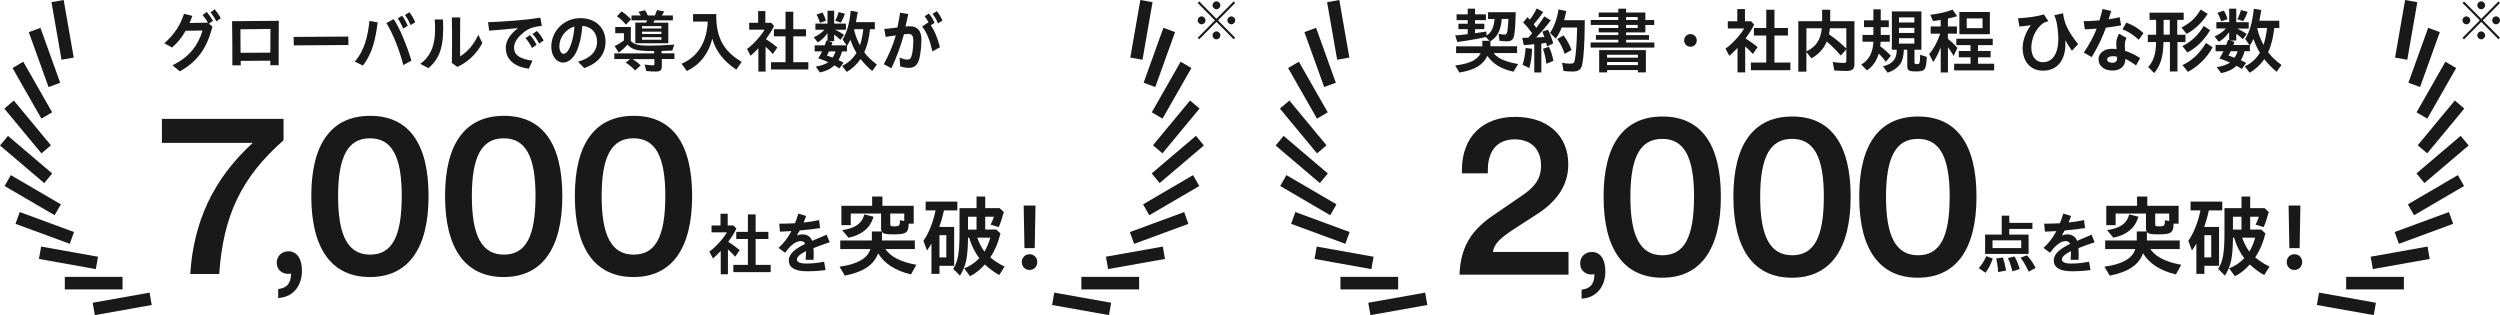 <svg width="476" height="60" viewBox="0 0 476 60" fill="none" xmlns="http://www.w3.org/2000/svg">
<g clip-path="url(#clip0_14029_1091)">
<path d="M277.042 12.471C279.829 12.12 281.287 11.417 281.921 10.114H277.239V8.82H282.23V7.766H283.602L282.907 7.054C281.458 7.388 279.246 7.766 277.471 7.997L277.068 6.746C277.617 6.703 278.466 6.626 279.452 6.506V5.546H277.685V4.517H279.452V3.831H277.334V2.726H279.452V1.646H280.849V2.726H282.916V3.831H280.849V4.517H282.616V5.546H280.849V6.326C281.561 6.231 282.496 6.086 283.002 6L283.045 6.754C283.945 6.24 284.451 5.203 284.562 3.617H283.328V2.323H288.593C288.541 4.586 288.43 6.206 288.267 6.848C288.104 7.577 287.718 7.868 286.921 7.868C286.595 7.868 285.952 7.826 285.506 7.774L285.334 6.428C285.694 6.523 286.132 6.591 286.415 6.591C286.766 6.591 286.912 6.428 286.998 5.983C287.092 5.46 287.144 4.706 287.204 3.608H285.926C285.806 5.657 285.077 7.088 283.782 7.843V8.811H288.85V10.105H284.391C285.188 11.134 286.612 11.76 289.056 12.197L288.155 13.654C285.78 13.105 284.262 12.171 283.19 10.637C282.402 12.351 280.798 13.32 277.891 13.817L277.068 12.471H277.042Z" fill="#191919"/>
<path d="M292.134 8.417C291.62 8.486 291.165 8.511 290.128 8.58L289.828 7.208C290.136 7.208 290.351 7.208 290.985 7.183C291.32 6.806 291.474 6.634 291.714 6.317C291.037 5.391 290.539 4.808 289.999 4.286L290.831 3.274C290.994 3.42 291.139 3.583 291.277 3.737C291.765 3.103 292.177 2.443 292.597 1.611L293.823 2.288C293.326 3.06 292.76 3.788 292.014 4.62C292.177 4.808 292.254 4.928 292.512 5.306C293.12 4.5 293.618 3.78 294.038 3.12L295.256 3.874C294.475 4.937 293.541 6.026 292.477 7.131C293.095 7.114 293.283 7.106 294.064 7.054C293.781 6.3 293.755 6.231 293.661 6.017L294.741 5.657C295.135 6.437 295.496 7.38 295.727 8.254L294.552 8.846C294.527 8.683 294.441 8.348 294.389 8.16C294.175 8.203 293.892 8.237 293.472 8.297V13.791H292.126V8.426L292.134 8.417ZM289.888 12.343C290.213 11.4 290.402 10.346 290.471 9.137L291.714 9.283C291.663 10.697 291.482 11.974 291.191 12.951L289.896 12.343H289.888ZM293.772 9.291L294.921 8.914C295.298 9.694 295.564 10.534 295.77 11.571L294.432 12.154C294.295 11.04 294.081 10.106 293.772 9.3V9.291ZM297.691 13.508L297.425 11.948C297.879 12.06 298.488 12.12 298.951 12.12C299.569 12.12 299.732 12 299.843 11.434C300.058 10.354 300.195 8.537 300.289 5.246H297.348C297.039 6.051 296.662 6.746 296.199 7.346L295.135 6.266C295.916 5.108 296.473 3.583 296.739 1.783L298.205 2.108C298.102 2.691 297.991 3.188 297.811 3.848H301.747C301.704 8.4 301.558 10.757 301.249 12.283C301.044 13.277 300.563 13.62 299.363 13.62C298.866 13.62 298.205 13.577 297.691 13.508ZM296.507 7.431L297.691 6.746C298.274 7.474 298.806 8.443 299.226 9.506L297.914 10.26C297.579 9.223 297.082 8.228 296.499 7.431H296.507Z" fill="#191919"/>
<path d="M302.853 8.083H308.127V7.569H303.865V6.677H308.127V6.163H304.397V5.331H308.127V4.749H302.879V3.806H308.127V3.24H304.397V2.383H308.127V1.654H309.61V2.383H313.28V3.814H314.961V4.757H313.28V6.171H309.61V6.686H313.975V7.577H309.61V8.091H314.987V9.06H302.853V8.091V8.083ZM304.474 9.54H313.375V13.783H311.865V13.337H305.991V13.783H304.482V9.54H304.474ZM311.857 10.98V10.423H305.983V10.98H311.857ZM311.857 12.394V11.811H305.983V12.394H311.857ZM311.823 3.806V3.24H309.61V3.806H311.823ZM311.823 5.331V4.749H309.61V5.331H311.823Z" fill="#191919"/>
<path d="M320.663 7.689C320.663 7.046 321.152 6.489 321.864 6.489C322.576 6.489 323.064 7.037 323.064 7.689C323.064 8.34 322.576 8.897 321.864 8.897C321.152 8.897 320.663 8.349 320.663 7.689Z" fill="#191919"/>
<path d="M330.816 9.128C330.345 9.651 329.796 10.183 329.256 10.628L328.544 9.266C329.796 8.374 331.348 6.694 332.077 5.426H328.973V4.054H330.782V1.723H332.24V4.054H333.397L333.989 4.671C333.629 5.468 333.071 6.343 332.343 7.311C333.269 7.903 334.023 8.443 334.649 8.966L333.749 10.277C333.234 9.728 332.831 9.317 332.283 8.837V13.783H330.825V9.137L330.816 9.128ZM333.372 11.905H336.296V6.763H333.946V5.331H336.296V1.851H337.856V5.331H340.429V6.763H337.856V11.905H340.892V13.363H333.372V11.905Z" fill="#191919"/>
<path d="M342.41 4.037H346.937V1.851H348.472V4.037H353.086V12.206C353.086 13.166 352.665 13.508 351.533 13.508C350.856 13.508 349.938 13.466 349.252 13.414L348.944 11.811C349.698 11.923 350.573 11.983 351.07 11.983C351.431 11.983 351.542 11.871 351.542 11.554V9.386L350.487 10.569C349.544 9.506 348.695 8.657 347.82 7.903C347.237 9.291 346.268 10.354 344.896 11.1L343.936 9.917V13.646H342.401V4.037H342.41ZM346.869 5.383H343.945V9.788C345.78 8.897 346.654 7.577 346.869 5.383ZM351.542 5.383H348.404C348.386 5.743 348.335 6.068 348.241 6.531C349.63 7.5 350.779 8.443 351.542 9.266V5.383Z" fill="#191919"/>
<path d="M354.389 12.283C355.821 11.477 356.61 9.994 356.696 7.946H354.62V6.651H356.696V5.168H354.903V3.874H356.696V1.783H358.093V3.874H359.628V5.168H358.093V6.651H359.817V7.946H358.076C358.059 8.254 358.033 8.486 357.999 8.82C358.796 9.411 359.44 9.977 360.023 10.611L359.062 11.768C358.711 11.254 358.256 10.731 357.716 10.191C357.322 11.597 356.498 12.754 355.452 13.397L354.389 12.283ZM358.514 12.626C360.357 12.18 361.112 11.28 361.155 9.471H360.211V2.168H365.837V9.471H364.516V11.854C364.516 12.137 364.593 12.206 364.962 12.206C365.528 12.206 365.545 12.163 365.596 10.414L366.866 10.843C366.728 13.346 366.54 13.603 364.773 13.603C363.478 13.603 363.144 13.397 363.144 12.608V9.471H362.501C362.432 10.748 362.218 11.588 361.823 12.163C361.335 12.874 360.383 13.534 359.397 13.834L358.522 12.617L358.514 12.626ZM364.49 4.277V3.317H361.566V4.277H364.49ZM364.49 6.266V5.306H361.566V6.266H364.49ZM364.49 8.306V7.277H361.566V8.306H364.49Z" fill="#191919"/>
<path d="M369.515 9.026C369.061 10.157 368.589 11.091 368.083 11.803L367.312 10.303C368.229 9.214 368.889 7.989 369.412 6.411H367.603V5.04H369.507V3.789C369.198 3.857 368.872 3.909 368.049 4.003L367.526 2.82C369.181 2.614 370.57 2.297 371.771 1.834L372.637 3.086C372.139 3.249 371.462 3.42 370.879 3.531V5.04H372.602V6.411H370.879V7.38C371.582 7.963 372.148 8.494 372.688 9.12L371.976 10.646C371.582 9.969 371.299 9.557 370.887 8.991V13.791H369.515V9.034V9.026ZM372.079 12.137H375.192V10.92H372.954V9.711H375.192V8.589H372.482V7.38H379.419V8.589H376.615V9.711H379.016V10.92H376.615V12.137H379.685V13.406H372.071V12.137H372.079ZM373.065 2.289H378.871V6.514H373.065V2.289ZM377.473 5.357V3.497H374.463V5.357H377.473Z" fill="#191919"/>
<path d="M385.113 9.129C385.113 7.886 385.602 6.231 386.665 4.791C385.928 4.911 385.113 5.006 384.496 5.057L384.23 3.48C386.022 3.386 387.814 3.146 389.152 2.751L390.018 4.046C389.401 4.191 388.989 4.354 388.603 4.749C387.077 6.18 386.768 8.074 386.768 9.086C386.768 10.809 387.643 11.846 388.989 11.846C390.833 11.846 392.076 10.106 391.888 6.711C391.836 5.863 391.742 5.04 391.562 4.217C391.484 3.814 391.373 3.446 391.141 2.897L392.796 2.52C392.917 3.343 393.037 3.866 393.251 4.457C393.791 5.923 394.803 7.303 395.678 8.417L394.494 9.66C394.074 9.069 393.628 8.366 393.225 7.654C393.242 7.723 393.242 7.774 393.242 7.834C393.422 11.511 391.665 13.457 388.972 13.457C386.622 13.457 385.113 11.734 385.113 9.129Z" fill="#191919"/>
<path d="M396.75 10.02C397.907 8.323 398.653 6.883 399.202 5.451C398.353 5.52 397.547 5.571 396.938 5.588L396.732 4.037C397.633 4.02 398.688 3.968 399.742 3.874C399.957 3.171 400.145 2.477 400.325 1.714L401.972 2.091C401.809 2.64 401.646 3.171 401.483 3.668C402.263 3.566 402.984 3.428 403.575 3.274L403.858 4.826C403.147 4.971 402.075 5.134 400.96 5.271C400.317 7.08 399.545 8.734 398.267 10.877L396.758 10.011L396.75 10.02ZM399.554 11.271C399.554 10.14 400.608 9.291 402.092 9.291C402.375 9.291 402.675 9.317 402.984 9.36C402.958 8.966 402.932 8.554 402.932 8.297C402.932 7.92 403.001 7.183 403.481 6.42L404.896 7.226C404.63 7.748 404.561 8.1 404.561 8.546C404.561 8.88 404.579 9.283 404.604 9.66C405.565 9.994 406.585 10.483 407.486 11.048L406.705 12.463C406.019 11.948 405.333 11.537 404.673 11.22V11.271C404.673 12.591 403.712 13.431 402.22 13.431C400.728 13.431 399.562 12.651 399.562 11.263L399.554 11.271ZM402.195 11.957C402.744 11.957 403.087 11.674 403.087 11.203V10.8C402.804 10.731 402.538 10.697 402.263 10.697C401.62 10.697 401.2 10.954 401.2 11.314C401.2 11.708 401.62 11.957 402.195 11.957ZM404.133 5.571L404.844 4.303C406.122 4.791 407.125 5.366 408.12 6.308L407.22 7.577C406.139 6.583 405.333 6.077 404.133 5.571Z" fill="#191919"/>
<path d="M409.029 12.746C410.041 11.623 410.487 10.243 410.521 8.006H408.943V6.609H410.521V3.789H409.269V2.417H415.778V3.789H414.551V6.609H416.112V8.006H414.586V13.611H413.154V8.006H411.936C411.867 10.826 411.37 12.454 410.152 13.911L409.003 12.754L409.029 12.746ZM413.128 6.6V3.78H411.953V6.6H413.128ZM415.366 5.237C416.969 4.431 418.187 3.3 419.002 1.817L420.348 2.64C419.19 4.389 417.827 5.683 416.318 6.454L415.357 5.237H415.366ZM415.529 8.769C417.21 7.946 418.539 6.703 419.585 4.946L420.811 5.751C419.662 7.663 418.196 9.111 416.472 9.994L415.529 8.769ZM415.555 12.394C417.39 11.529 418.856 10.131 420.014 8.177L421.291 9C420.211 10.98 418.539 12.643 416.584 13.689L415.546 12.394H415.555Z" fill="#191919"/>
<path d="M422.063 12.78C423.092 12.634 423.975 12.326 424.601 11.906C423.855 11.597 423.358 11.409 422.578 11.134C422.843 10.706 422.998 10.449 423.358 9.763H421.849V8.546H423.881C424.018 8.194 424.087 7.997 424.215 7.577L424.43 7.646V6.12C423.838 6.943 423.178 7.56 422.458 7.954L421.651 6.926C422.543 6.549 423.212 6.077 423.812 5.426H421.994V4.209H424.438V1.654H425.785V4.226H428.16V5.443H425.973C426.634 5.751 427.079 6.009 427.783 6.471L427.045 7.466C426.668 7.106 426.248 6.754 425.793 6.429V7.723H424.644L425.442 7.98L425.236 8.563H428.28L427.483 7.406C428.349 6.017 428.846 4.294 429.129 1.663L430.544 1.92C430.407 2.786 430.329 3.24 430.184 3.943H433.982V5.34H433.013C432.85 7.054 432.447 8.657 431.856 9.96C432.465 10.766 433.339 11.606 434.394 12.369L433.476 13.671C432.67 13.029 431.761 12.094 431.118 11.271C430.364 12.36 429.369 13.269 428.331 13.843L427.405 12.643C428.589 12.094 429.592 11.186 430.287 10.054C429.858 9.351 429.395 8.4 429.06 7.423C428.889 7.817 428.64 8.246 428.374 8.649V9.754H427.362C427.225 10.32 427.002 10.886 426.659 11.469C427.114 11.683 427.431 11.829 427.68 11.966L426.831 13.14C426.411 12.857 426.239 12.763 425.845 12.531C425.064 13.234 424.13 13.68 422.903 13.929L422.072 12.771L422.063 12.78ZM422.209 2.434L423.435 2.014C423.718 2.503 423.95 3.043 424.121 3.643L422.903 4.063C422.758 3.523 422.483 2.889 422.2 2.434H422.209ZM426.05 9.763H424.73C424.661 9.909 424.541 10.157 424.31 10.586C424.498 10.637 425.021 10.826 425.467 10.989C425.699 10.637 425.913 10.191 426.05 9.763ZM425.999 3.66C426.282 3.12 426.496 2.571 426.685 1.92L427.954 2.254C427.748 2.846 427.465 3.454 427.122 4.02L426.008 3.66H425.999ZM431.65 5.331H429.832L429.789 5.494C430.029 6.506 430.467 7.594 430.973 8.554C431.273 7.663 431.496 6.6 431.65 5.331Z" fill="#191919"/>
<path d="M137.218 47.777C136.772 48.283 136.249 48.78 135.743 49.209L135.065 47.906C136.249 47.057 137.715 45.446 138.401 44.237H135.477V42.926H137.183V40.697H138.555V42.926H139.653L140.21 43.517C139.867 44.28 139.344 45.112 138.658 46.037C139.533 46.603 140.253 47.117 140.836 47.623L139.987 48.874C139.507 48.343 139.121 47.957 138.598 47.494V52.217H137.226V47.777H137.218ZM139.636 50.426H142.397V45.506H140.185V44.143H142.397V40.817H143.872V44.143H146.299V45.506H143.872V50.426H146.736V51.814H139.636V50.426Z" fill="#191919"/>
<path d="M153.467 48.017V47.811C152.284 48.403 151.735 48.917 151.735 49.397C151.735 49.877 152.241 50.186 153.596 50.186C154.488 50.186 155.808 50.057 156.906 49.826L157.189 51.42C156.134 51.566 154.856 51.651 153.69 51.651C151.324 51.651 150.192 50.94 150.192 49.569C150.192 48.266 151.504 47.314 153.296 46.44C153.159 46.08 152.876 45.9 152.464 45.9C151.907 45.9 151.306 46.2 150.783 46.663C150.286 47.091 150.003 47.409 149.471 48.12L148.237 47.194C149.206 46.32 150.003 45.3 150.689 43.997C149.9 44.049 149.163 44.083 148.502 44.109L148.365 42.591C149.291 42.591 150.312 42.566 151.366 42.506C151.598 41.94 151.795 41.331 152.001 40.663L153.493 41.117C153.339 41.546 153.176 41.966 153.013 42.369C153.99 42.266 154.985 42.111 155.954 41.906L156.143 43.414C154.994 43.611 153.639 43.766 152.275 43.877C152.095 44.211 151.915 44.52 151.718 44.846C152.061 44.7 152.421 44.623 152.747 44.623C153.699 44.623 154.333 45.077 154.634 45.857C155.508 45.471 156.443 45.069 157.395 44.683L157.978 46.123C156.76 46.526 155.74 46.894 154.882 47.246C154.917 47.597 154.934 47.914 154.934 48.214C154.934 48.72 154.934 49.037 154.908 49.466H153.39C153.424 48.986 153.467 48.463 153.467 48.034V48.017Z" fill="#191919"/>
<path d="M159.83 50.777C163.191 50.34 165.189 49.2 165.721 47.426H159.984V45.789H166.004V44.066H167.873C167.788 43.929 167.753 43.68 167.753 43.449V40.654H161.982V42.866H160.199V39.18H166.055V37.423H168.011V39.18H173.97V42.583H173.01C172.993 44.306 172.547 44.623 170.214 44.623C168.645 44.623 168.216 44.537 167.933 44.151V45.789H174.185V47.426H168.576C169.666 48.951 171.552 49.886 174.468 50.409L173.456 52.251C170.497 51.549 168.379 50.194 167.204 48.231C166.364 50.46 164.409 51.763 160.868 52.483L159.839 50.777H159.83ZM160.344 43.817C162.84 43.449 164.135 42.549 164.563 40.817L166.33 41.271C165.687 43.414 164.1 44.734 161.554 45.257L160.344 43.817ZM171.355 41.923L172.169 42.077V40.654H169.503V42.643C169.503 43.063 169.571 43.097 170.343 43.097C171.218 43.097 171.355 42.943 171.355 41.923Z" fill="#191919"/>
<path d="M177.349 46.363C177.169 46.714 176.971 47.031 176.508 47.7L175.814 45.857C176.843 44.4 177.666 42.326 178.129 40.063H176.243V38.391H182.279V40.063H179.733C179.467 41.254 179.218 42.154 178.841 43.209H181.671V50.606H178.875V52.149H177.349V46.354V46.363ZM180.179 49.003V44.786H178.875V49.003H180.179ZM183.566 51.077C184.612 50.726 185.581 50.074 186.464 49.149C185.607 48.06 184.929 46.671 184.526 45.249H184.312C184.26 49.114 183.943 50.589 182.777 52.483L181.482 51.18C182.391 49.826 182.691 48.163 182.691 44.349V39.626H185.932V37.414H187.587V39.626H190.331L191.129 40.363C190.794 41.589 190.503 42.471 190.151 43.243L188.616 42.771C188.899 42.206 189.097 41.751 189.242 41.263H187.587V43.706H189.688L190.486 44.443C190.074 46.183 189.431 47.691 188.548 49.011C189.474 49.766 190.383 50.349 191.275 50.751L190.263 52.371C189.371 51.9 188.325 51.129 187.519 50.349C186.627 51.351 185.684 52.106 184.689 52.594L183.566 51.069V51.077ZM185.932 43.714V41.271H184.312V43.714H185.932ZM188.548 45.257H186.07C186.421 46.26 186.927 47.246 187.442 47.906C187.887 47.151 188.256 46.286 188.548 45.257Z" fill="#191919"/>
<path d="M194.55 49.894C194.55 49.089 195.142 48.403 196.025 48.403C196.908 48.403 197.5 49.089 197.5 49.894C197.5 50.7 196.908 51.403 196.025 51.403C195.142 51.403 194.55 50.717 194.55 49.894ZM194.91 39.129H197.157L197.011 47.246H195.056L194.91 39.129Z" fill="#191919"/>
<path d="M32.851 12.42C35.972 10.911 37.722 8.674 38.562 5.811C37.404 5.828 36.247 5.854 35.346 5.854C34.66 7.063 33.82 8.143 32.765 9.051L31.273 8.228C33.143 6.66 34.369 4.723 35.038 2.623L36.633 3.026C36.47 3.488 36.29 3.943 36.101 4.38C37.078 4.371 38.185 4.346 39.539 4.303L39.625 4.371C39.282 3.754 39.042 3.42 38.579 2.88L39.359 2.271C39.857 2.854 40.14 3.24 40.543 3.96L39.788 4.517L40.449 5.048C39.428 9.128 37.644 11.683 34.24 13.586L32.851 12.437V12.42ZM40.088 2.357L40.877 1.766C41.357 2.357 41.666 2.768 42.035 3.463L41.212 4.071C40.852 3.403 40.534 2.897 40.088 2.357Z" fill="#191919"/>
<path d="M44.179 4.037C47.163 4.011 50.121 3.994 53.088 3.96C53.054 6.831 53.054 9.771 53.062 12.42H51.459C51.459 12.137 51.476 11.854 51.476 11.554L45.825 11.597C45.842 11.871 45.842 12.154 45.842 12.437H44.239C44.247 9.84 44.239 6.9 44.187 4.037H44.179ZM45.808 10.054L51.476 10.02C51.493 8.391 51.502 6.849 51.493 5.511C49.589 5.537 47.677 5.554 45.773 5.58L45.808 10.063V10.054Z" fill="#191919"/>
<path d="M55.909 7.029L66.319 6.96L66.345 8.571L55.935 8.64L55.909 7.029Z" fill="#191919"/>
<path d="M67.554 11.726C69.492 9.463 70.049 6.746 70.341 3.986L71.91 4.26C71.524 7.2 70.984 10.08 69.098 12.48L67.554 11.734V11.726ZM73.574 4.397L74.963 3.634C76.224 5.588 77.51 8.803 78.333 11.546L76.79 12.386C76.061 9.591 74.869 6.471 73.574 4.397ZM75.726 3.523L76.549 2.983C77.004 3.591 77.287 4.106 77.647 4.886L76.772 5.451C76.438 4.654 76.189 4.191 75.726 3.523ZM77.107 2.863L77.947 2.331C78.427 2.948 78.728 3.463 79.07 4.234L78.179 4.774C77.87 4.08 77.553 3.446 77.107 2.854V2.863Z" fill="#191919"/>
<path d="M80.022 12.146C82.526 10.371 83.066 7.534 82.775 3.711H84.353C84.558 8.666 83.872 11.014 81.566 12.986L80.022 12.146ZM86.033 11.983C86.085 9.069 86.085 6.249 86.033 3.326H87.628C87.594 5.794 87.594 8.246 87.603 10.723C88.889 9.977 90.149 8.614 91.075 6.617L91.839 8.203C90.647 10.44 88.863 11.94 87.071 12.737L86.042 11.991L86.033 11.983Z" fill="#191919"/>
<path d="M96.289 9.12C96.289 7.808 97.138 6.48 98.63 5.348C96.418 5.58 94.849 5.708 93.133 5.837L92.928 4.226C95.586 4.123 99.839 3.874 102.883 3.36L103.166 4.928C101.331 5.134 100.542 5.468 99.616 6.24C98.536 7.131 97.876 8.066 97.876 9.103C97.876 10.534 99.093 11.254 101.391 11.554L100.68 13.088C97.97 12.711 96.306 11.374 96.306 9.12H96.289ZM100.054 7.251L100.894 6.686C101.443 7.243 101.769 7.783 102.163 8.528L101.297 9.137C100.903 8.34 100.542 7.808 100.054 7.26V7.251ZM101.374 6.471L102.223 5.906C102.746 6.42 103.123 6.986 103.509 7.706L102.643 8.297C102.24 7.508 101.906 6.994 101.374 6.471Z" fill="#191919"/>
<path d="M110.043 11.751C112.402 11.108 113.679 9.78 113.679 7.963C113.679 6.146 112.556 5.074 110.884 4.92C110.772 6.351 110.541 7.637 110.172 8.768C109.563 10.765 108.457 11.914 107.205 11.914C105.953 11.914 104.967 10.611 104.967 8.914C104.967 5.863 107.419 3.454 110.507 3.454C113.353 3.454 115.291 5.228 115.291 7.946C115.291 10.328 113.876 12.043 111.244 12.968L110.052 11.743L110.043 11.751ZM107.265 10.251C107.84 10.251 108.388 9.531 108.817 8.151C109.126 7.131 109.297 6.197 109.375 5.048C107.72 5.528 106.502 7.097 106.502 8.837C106.502 9.626 106.862 10.251 107.265 10.251Z" fill="#191919"/>
<path d="M123.06 13.543L122.743 12.283C123.266 12.386 123.815 12.437 124.355 12.437C124.544 12.437 124.595 12.386 124.595 12.154V11.254H120.445C120.942 11.554 121.517 11.991 121.997 12.437L120.925 13.414C120.376 12.823 119.733 12.283 119.116 11.906L119.982 11.246H116.964V10.166H124.544V9.729C121.234 9.703 120.471 9.523 119.476 8.503C118.97 9.069 118.404 9.583 117.812 10.02L117.024 8.76C117.572 8.529 118.155 8.177 118.79 7.714V6.326H117.144V5.143H120.111V7.791C120.788 8.503 121.551 8.691 123.695 8.691C124.878 8.691 126.122 8.64 128.42 8.494C128.214 8.931 128.102 9.214 128.017 9.626L125.967 9.703V10.157H128.411V11.237H126.01V12.6C126.01 13.389 125.744 13.62 124.835 13.62C124.329 13.62 123.566 13.577 123.043 13.526L123.06 13.543ZM117.461 3.111L118.361 2.169C119.013 2.606 119.605 3.111 120.145 3.686L119.176 4.689C118.593 4.003 118.044 3.489 117.461 3.103V3.111ZM120.951 4.303H123.026C123.086 4.157 123.155 3.994 123.189 3.866H120.239V2.94H121.997C121.86 2.691 121.706 2.46 121.568 2.246L122.803 1.946C123.06 2.297 123.189 2.537 123.335 2.94H124.698C124.827 2.614 124.964 2.28 125.093 1.911L126.456 2.186C126.319 2.46 126.173 2.7 126.01 2.949H128.111V3.874H124.638C124.535 4.08 124.501 4.149 124.398 4.311H127.245V8.237H120.959V4.311L120.951 4.303ZM125.933 5.417V4.98H122.246V5.417H125.933ZM125.933 6.471V6.034H122.246V6.471H125.933ZM125.933 7.569V7.089H122.246V7.569H125.933Z" fill="#191919"/>
<path d="M129.766 12.137C132.862 10.809 134.551 8.083 134.757 4.114H131.961V2.674H136.377V3.189C136.412 7.243 137.869 9.823 141.222 11.777L140.193 13.26C137.801 11.674 136.274 9.72 135.623 7.371C134.92 10.217 133.265 12.326 130.786 13.526L129.766 12.137Z" fill="#191919"/>
<path d="M144.386 9.188C143.941 9.694 143.417 10.191 142.912 10.62L142.234 9.317C143.417 8.468 144.884 6.857 145.57 5.648H142.646V4.337H144.352V2.108H145.724V4.337H146.822L147.379 4.928C147.036 5.691 146.513 6.523 145.827 7.448C146.702 8.014 147.422 8.528 148.005 9.034L147.156 10.286C146.676 9.754 146.29 9.368 145.767 8.906V13.628H144.395V9.188H144.386ZM146.805 11.837H149.566V6.917H147.353V5.554H149.566V2.228H151.041V5.554H153.467V6.917H151.041V11.837H153.905V13.226H146.805V11.837Z" fill="#191919"/>
<path d="M155.32 12.677C156.289 12.531 157.129 12.24 157.712 11.837C157.009 11.537 156.537 11.357 155.8 11.1C156.057 10.688 156.194 10.44 156.537 9.788H155.114V8.631H157.035C157.163 8.297 157.223 8.1 157.352 7.706L157.558 7.774V6.317C157 7.106 156.374 7.697 155.697 8.066L154.934 7.088C155.774 6.728 156.409 6.274 156.966 5.657H155.251V4.5H157.558V2.04H158.827V4.5H161.065V5.657H159.007C159.633 5.957 160.053 6.197 160.713 6.634L160.01 7.586C159.65 7.234 159.256 6.9 158.827 6.591V7.826H157.746L158.501 8.074L158.312 8.631H161.185L160.43 7.526C161.245 6.197 161.717 4.551 161.982 2.04L163.32 2.288C163.191 3.111 163.114 3.548 162.977 4.217H166.57V5.554H165.653C165.498 7.191 165.121 8.726 164.555 9.968C165.129 10.74 165.953 11.537 166.947 12.274L166.081 13.525C165.318 12.908 164.461 12.017 163.852 11.237C163.14 12.283 162.197 13.14 161.219 13.697L160.345 12.548C161.468 12.017 162.403 11.16 163.071 10.08C162.66 9.411 162.231 8.494 161.914 7.568C161.751 7.946 161.519 8.357 161.262 8.743V9.797H160.31C160.182 10.337 159.967 10.877 159.65 11.434C160.079 11.64 160.379 11.786 160.619 11.914L159.813 13.037C159.418 12.763 159.256 12.677 158.887 12.454C158.149 13.123 157.275 13.551 156.117 13.791L155.328 12.685L155.32 12.677ZM155.457 2.786L156.614 2.383C156.88 2.846 157.095 3.36 157.266 3.943L156.117 4.346C155.98 3.831 155.723 3.223 155.457 2.786ZM159.084 9.788H157.841C157.781 9.934 157.661 10.165 157.446 10.577C157.626 10.628 158.124 10.808 158.544 10.963C158.758 10.628 158.964 10.2 159.093 9.788H159.084ZM159.033 3.96C159.298 3.446 159.504 2.914 159.684 2.297L160.876 2.623C160.688 3.188 160.422 3.771 160.087 4.311L159.033 3.96ZM164.366 5.554H162.651L162.617 5.708C162.848 6.677 163.252 7.714 163.74 8.631C164.023 7.783 164.238 6.763 164.375 5.554H164.366Z" fill="#191919"/>
<path d="M168.276 12.223C169.297 10.328 170.043 8.58 170.566 6.737L168.628 7.02L168.362 5.511C168.962 5.477 169.957 5.357 170.858 5.237C171.063 4.337 171.226 3.411 171.381 2.417L172.933 2.674C172.778 3.437 172.598 4.217 172.41 5.048C172.744 5.006 173.036 4.997 173.276 4.997C174.613 4.997 175.437 5.846 175.437 7.431C175.437 8.537 175.334 9.943 175.051 11.126C174.742 12.411 174.082 12.917 173.096 12.917C172.564 12.917 171.947 12.831 171.389 12.634L171.278 10.945C171.861 11.228 172.435 11.348 172.778 11.348C173.233 11.348 173.49 11.117 173.653 10.294C173.807 9.557 173.893 8.623 173.893 7.688C173.893 6.823 173.584 6.454 173.018 6.454C172.813 6.454 172.538 6.48 172.118 6.523C171.484 8.786 170.755 10.834 169.726 12.986L168.276 12.223ZM175.574 5.04L176.791 4.243C176.577 3.814 176.363 3.497 176.054 3.111L176.843 2.571C177.349 3.163 177.606 3.617 177.949 4.346L177.237 4.808C177.992 5.966 178.498 7.191 178.97 8.991L177.529 9.788C177.049 7.68 176.483 6.206 175.574 5.04ZM177.563 2.657L178.352 2.117C178.858 2.726 179.132 3.223 179.45 3.917L178.584 4.457C178.292 3.72 178.009 3.231 177.563 2.657Z" fill="#191919"/>
<path d="M221.399 46.946L210.568 48.874L210.98 51.231L221.81 49.303L221.399 46.946Z" fill="#191919"/>
<path d="M216.888 52.714H205.895V55.106H216.888V52.714Z" fill="#191919"/>
<path d="M200.733 55.714L200.321 58.072L211.152 60L211.563 57.643L200.733 55.714Z" fill="#191919"/>
<path d="M225.463 40.38L215.13 44.186L215.936 46.431L226.269 42.626L225.463 40.38Z" fill="#191919"/>
<path d="M227.161 33.343L217.643 38.906L218.826 40.98L228.344 35.417L227.161 33.343Z" fill="#191919"/>
<path d="M227.701 25.86L219.281 33.017L220.798 34.852L229.219 27.694L227.701 25.86Z" fill="#191919"/>
<path d="M226.587 19.131L219.521 27.66L221.33 29.194L228.396 20.666L226.587 19.131Z" fill="#191919"/>
<path d="M224.794 11.752L219.298 21.386L221.347 22.586L226.844 12.951L224.794 11.752Z" fill="#191919"/>
<path d="M221.51 5.297L217.746 15.754L219.967 16.569L223.731 6.111L221.51 5.297Z" fill="#191919"/>
<path d="M217.12 0L215.208 10.963L217.531 11.383L219.444 0.42L217.12 0Z" fill="#191919"/>
<path d="M7.829 46.946L7.417 49.303L18.248 51.24L18.659 48.883L7.829 46.946Z" fill="#191919"/>
<path d="M23.333 52.714H12.339V55.106H23.333V52.714Z" fill="#191919"/>
<path d="M28.478 55.714L17.648 57.643L18.059 60L28.889 58.072L28.478 55.714Z" fill="#191919"/>
<path d="M3.756 40.371L2.95 42.617L13.283 46.423L14.089 44.177L3.756 40.371Z" fill="#191919"/>
<path d="M2.058 33.343L0.875 35.417L10.402 40.98L11.585 38.906L2.058 33.343Z" fill="#191919"/>
<path d="M1.518 25.869L0 27.703L8.421 34.86L9.938 33.026L1.518 25.869Z" fill="#191919"/>
<path d="M2.633 19.14L0.823 20.674L7.889 29.203L9.698 27.669L2.633 19.14Z" fill="#191919"/>
<path d="M4.433 11.752L2.384 12.951L7.881 22.586L9.93 21.386L4.433 11.752Z" fill="#191919"/>
<path d="M7.7 5.306L5.479 6.12L9.244 16.577L11.465 15.763L7.7 5.306Z" fill="#191919"/>
<path d="M12.125 0L9.801 0.411L11.713 11.374L14.037 10.963L12.125 0Z" fill="#191919"/>
<path d="M228.336 0.274L231.612 3.583L234.887 0.274L235.179 0.566L231.903 3.874L235.179 7.183L234.887 7.474L231.612 4.166L228.327 7.491L228.036 7.2L231.32 3.874L228.044 0.566L228.336 0.274ZM228.782 4.629C228.379 4.629 228.036 4.286 228.036 3.874C228.036 3.463 228.37 3.12 228.782 3.12C229.193 3.12 229.528 3.463 229.528 3.874C229.528 4.303 229.168 4.629 228.782 4.629ZM230.866 1.011C230.866 0.6 231.2 0.257 231.612 0.257C232.023 0.257 232.358 0.6 232.358 1.011C232.358 1.423 232.023 1.766 231.612 1.766C231.2 1.766 230.866 1.406 230.866 1.011ZM232.358 6.737C232.358 7.149 232.023 7.491 231.612 7.491C231.2 7.491 230.866 7.149 230.866 6.737C230.866 6.326 231.2 5.983 231.612 5.983C232.023 5.983 232.358 6.343 232.358 6.737ZM234.441 3.12C234.844 3.12 235.187 3.463 235.187 3.874C235.187 4.286 234.853 4.629 234.441 4.629C234.03 4.629 233.695 4.286 233.695 3.874C233.695 3.463 234.055 3.12 234.441 3.12Z" fill="#191919"/>
<path d="M469.157 0.274L472.433 3.583L475.708 0.274L476 0.566L472.724 3.874L476 7.183L475.708 7.474L472.433 4.166L469.149 7.491L468.857 7.2L472.141 3.874L468.866 0.566L469.157 0.274ZM469.603 4.629C469.2 4.629 468.857 4.286 468.857 3.874C468.857 3.463 469.191 3.12 469.603 3.12C470.015 3.12 470.349 3.463 470.349 3.874C470.349 4.303 469.989 4.629 469.603 4.629ZM471.678 1.011C471.678 0.6 472.013 0.257 472.424 0.257C472.836 0.257 473.17 0.6 473.17 1.011C473.17 1.423 472.836 1.766 472.424 1.766C472.013 1.766 471.678 1.406 471.678 1.011ZM473.17 6.737C473.17 7.149 472.836 7.491 472.424 7.491C472.013 7.491 471.678 7.149 471.678 6.737C471.678 6.326 472.013 5.983 472.424 5.983C472.836 5.983 473.17 6.343 473.17 6.737ZM475.254 3.12C475.657 3.12 476 3.463 476 3.874C476 4.286 475.666 4.629 475.254 4.629C474.842 4.629 474.508 4.286 474.508 3.874C474.508 3.463 474.868 3.12 475.254 3.12Z" fill="#191919"/>
<path d="M36.221 52.174C36.847 42.343 40.534 34.131 48.132 27.197H30.827V22.637H53.988V26.7C45.851 33.874 42.489 41.177 41.743 52.174H36.221Z" fill="#191919"/>
<path d="M57.496 51.506C57.496 54.437 55.815 56.443 53.345 56.7L52.968 56.76V55.02L53.2 54.994C54.734 54.788 55.403 53.743 55.403 52.174V52.089C55.232 52.114 55.052 52.148 54.906 52.148C53.628 52.148 52.694 51.309 52.694 50.031C52.694 48.754 53.62 47.854 54.932 47.854C56.561 47.854 57.487 49.303 57.487 51.514L57.496 51.506Z" fill="#191919"/>
<path d="M59.271 37.32C59.271 27.283 63.172 22.054 70.478 22.054C77.784 22.054 81.6 27.283 81.6 37.32C81.6 47.357 77.698 52.748 70.435 52.748C63.172 52.748 59.271 47.4 59.271 37.32ZM76.498 37.363C76.498 29.726 74.586 26.331 70.435 26.331C66.285 26.331 64.373 29.734 64.373 37.363C64.373 44.991 66.319 48.48 70.47 48.48C74.62 48.48 76.489 45.077 76.489 37.363H76.498Z" fill="#191919"/>
<path d="M84.739 37.32C84.739 27.283 88.64 22.054 95.946 22.054C103.252 22.054 107.068 27.283 107.068 37.32C107.068 47.357 103.166 52.748 95.903 52.748C88.64 52.748 84.739 47.4 84.739 37.32ZM101.966 37.363C101.966 29.726 100.054 26.331 95.903 26.331C91.753 26.331 89.841 29.734 89.841 37.363C89.841 44.991 91.787 48.48 95.938 48.48C100.088 48.48 101.957 45.077 101.957 37.363H101.966Z" fill="#191919"/>
<path d="M109.452 37.32C109.452 27.283 113.353 22.054 120.659 22.054C127.965 22.054 131.781 27.283 131.781 37.32C131.781 47.357 127.88 52.748 120.616 52.748C113.353 52.748 109.452 47.4 109.452 37.32ZM126.679 37.363C126.679 29.726 124.767 26.331 120.616 26.331C116.466 26.331 114.554 29.734 114.554 37.363C114.554 44.991 116.5 48.48 120.651 48.48C124.801 48.48 126.67 45.077 126.67 37.363H126.679Z" fill="#191919"/>
<path d="M462.203 46.946L451.373 48.874L451.784 51.231L462.614 49.303L462.203 46.946Z" fill="#191919"/>
<path d="M457.701 52.714H446.708V55.106H457.701V52.714Z" fill="#191919"/>
<path d="M441.545 55.714L441.134 58.072L451.964 60L452.376 57.643L441.545 55.714Z" fill="#191919"/>
<path d="M466.276 40.371L455.943 44.177L456.749 46.423L467.082 42.617L466.276 40.371Z" fill="#191919"/>
<path d="M467.974 33.343L458.455 38.906L459.639 40.98L469.157 35.417L467.974 33.343Z" fill="#191919"/>
<path d="M468.514 25.86L460.093 33.017L461.611 34.852L470.032 27.694L468.514 25.86Z" fill="#191919"/>
<path d="M467.399 19.131L460.333 27.66L462.143 29.194L469.209 20.666L467.399 19.131Z" fill="#191919"/>
<path d="M465.607 11.752L460.11 21.386L462.16 22.586L467.656 12.951L465.607 11.752Z" fill="#191919"/>
<path d="M462.323 5.297L458.558 15.754L460.779 16.569L464.544 6.111L462.323 5.297Z" fill="#191919"/>
<path d="M457.932 0L456.02 10.963L458.344 11.383L460.256 0.42L457.932 0Z" fill="#191919"/>
<path d="M250.7 46.946L250.288 49.303L261.118 51.24L261.53 48.883L250.7 46.946Z" fill="#191919"/>
<path d="M266.212 52.714H255.219V55.106H266.212V52.714Z" fill="#191919"/>
<path d="M271.348 55.714L260.518 57.643L260.93 60L271.76 58.072L271.348 55.714Z" fill="#191919"/>
<path d="M246.635 40.371L245.829 42.617L256.162 46.423L256.968 44.177L246.635 40.371Z" fill="#191919"/>
<path d="M244.937 33.343L243.754 35.417L253.281 40.98L254.464 38.906L244.937 33.343Z" fill="#191919"/>
<path d="M244.397 25.869L242.879 27.703L251.3 34.86L252.818 33.026L244.397 25.869Z" fill="#191919"/>
<path d="M245.503 19.14L243.694 20.674L250.76 29.203L252.569 27.669L245.503 19.148V19.14Z" fill="#191919"/>
<path d="M247.304 11.752L245.254 12.951L250.751 22.586L252.8 21.386L247.304 11.752Z" fill="#191919"/>
<path d="M250.58 5.297L248.359 6.111L252.123 16.569L254.344 15.754L250.58 5.297Z" fill="#191919"/>
<path d="M255.004 0L252.68 0.411L254.593 11.374L256.916 10.963L255.004 0Z" fill="#191919"/>
<path d="M376.744 51.051C377.344 50.408 377.842 49.603 378.185 48.763L379.428 49.234C379.051 50.306 378.579 51.24 378.039 51.934L376.744 51.043V51.051ZM377.962 44.674H381.126V41.066H382.567V42.428H386.974V43.594H382.567V44.666H386.245V48.343H377.962V44.666V44.674ZM384.839 47.228V45.763H379.377V47.228H384.839ZM380.063 49.226L381.358 49.02C381.589 49.706 381.752 50.349 381.958 51.514L380.449 51.806C380.389 50.803 380.251 49.946 380.071 49.226H380.063ZM382.301 49.131L383.57 48.831C383.947 49.466 384.316 50.366 384.547 51.231L383.158 51.66C382.91 50.64 382.635 49.817 382.309 49.14L382.301 49.131ZM384.71 49.054L385.945 48.617C386.588 49.337 387.189 50.211 387.592 51.017L386.262 51.72C385.799 50.717 385.251 49.774 384.719 49.054H384.71Z" fill="#191919"/>
<path d="M394.314 48.017V47.811C393.131 48.403 392.582 48.917 392.582 49.397C392.582 49.877 393.088 50.186 394.443 50.186C395.335 50.186 396.655 50.057 397.753 49.826L398.036 51.42C396.981 51.566 395.703 51.651 394.537 51.651C392.171 51.651 391.039 50.94 391.039 49.569C391.039 48.266 392.351 47.314 394.143 46.44C394.006 46.08 393.723 45.9 393.311 45.9C392.754 45.9 392.153 46.2 391.63 46.663C391.133 47.091 390.85 47.409 390.318 48.12L389.083 47.194C390.052 46.32 390.85 45.3 391.536 43.997C390.747 44.049 390.01 44.083 389.349 44.109L389.212 42.591C390.138 42.591 391.159 42.566 392.213 42.506C392.445 41.94 392.642 41.331 392.848 40.663L394.34 41.117C394.186 41.546 394.023 41.966 393.86 42.369C394.837 42.266 395.832 42.111 396.801 41.906L396.99 43.414C395.841 43.611 394.486 43.766 393.122 43.877C392.942 44.211 392.762 44.52 392.565 44.846C392.908 44.7 393.268 44.623 393.594 44.623C394.546 44.623 395.18 45.077 395.48 45.857C396.355 45.471 397.29 45.069 398.242 44.683L398.825 46.123C397.607 46.526 396.587 46.894 395.729 47.246C395.763 47.597 395.781 47.914 395.781 48.214C395.781 48.72 395.781 49.037 395.755 49.466H394.237C394.271 48.986 394.314 48.463 394.314 48.034V48.017Z" fill="#191919"/>
<path d="M400.668 50.777C404.03 50.34 406.028 49.2 406.559 47.426H400.823V45.789H406.842V44.066H408.712C408.626 43.929 408.592 43.68 408.592 43.449V40.654H402.821V42.866H401.037V39.18H406.894V37.423H408.849V39.18H414.809V42.583H413.848C413.831 44.306 413.385 44.623 411.053 44.623C409.483 44.623 409.055 44.537 408.772 44.151V45.789H415.023V47.426H409.415C410.504 48.951 412.39 49.886 415.306 50.409L414.294 52.251C411.336 51.549 409.218 50.194 408.043 48.231C407.203 50.46 405.247 51.763 401.706 52.483L400.677 50.777H400.668ZM401.183 43.817C403.678 43.449 404.973 42.549 405.402 40.817L407.168 41.271C406.525 43.414 404.939 44.734 402.392 45.257L401.183 43.817ZM412.202 41.923L413.016 42.077V40.654H410.35V42.643C410.35 43.063 410.418 43.097 411.19 43.097C412.065 43.097 412.202 42.943 412.202 41.923Z" fill="#191919"/>
<path d="M418.187 46.363C418.007 46.714 417.81 47.031 417.347 47.7L416.652 45.857C417.681 44.4 418.504 42.326 418.967 40.063H417.081V38.391H423.118V40.063H420.571C420.305 41.254 420.057 42.154 419.679 43.209H422.509V50.606H419.713V52.149H418.187V46.354V46.363ZM421.017 49.003V44.786H419.713V49.003H421.017ZM424.413 51.077C425.459 50.726 426.428 50.074 427.311 49.149C426.453 48.06 425.776 46.671 425.373 45.249H425.159C425.107 49.114 424.79 50.589 423.624 52.483L422.329 51.18C423.238 49.826 423.538 48.163 423.538 44.349V39.626H426.779V37.414H428.434V39.626H431.178L431.976 40.363C431.641 41.589 431.35 42.471 430.998 43.243L429.463 42.771C429.746 42.206 429.944 41.751 430.089 41.263H428.434V43.706H430.535L431.333 44.443C430.921 46.183 430.278 47.691 429.395 49.011C430.321 49.766 431.23 50.349 432.122 50.751L431.11 52.371C430.218 51.9 429.172 51.129 428.366 50.349C427.474 51.351 426.531 52.106 425.536 52.594L424.413 51.069V51.077ZM426.771 43.714V41.271H425.15V43.714H426.771ZM429.386 45.257H426.908C427.26 46.26 427.765 47.246 428.28 47.906C428.726 47.151 429.095 46.286 429.386 45.257Z" fill="#191919"/>
<path d="M435.389 49.894C435.389 49.089 435.98 48.403 436.864 48.403C437.747 48.403 438.338 49.089 438.338 49.894C438.338 50.7 437.747 51.403 436.864 51.403C435.98 51.403 435.389 50.717 435.389 49.894ZM435.749 39.129H437.995L437.85 47.246H435.895L435.749 39.129Z" fill="#191919"/>
<path d="M298.643 47.983V52.294H277.891C278.097 46.817 280.301 43.706 284.408 40.929L289.802 37.234C292.006 35.743 293.412 34.209 293.412 31.552C293.412 28.311 291.423 26.529 288.387 26.529C285.351 26.529 283.285 28.44 283.285 32.34V33H278.346V32.417C278.346 26.066 282.29 22.252 288.473 22.252C294.655 22.252 298.6 25.774 298.6 31.294C298.6 35.151 296.568 38.22 292.752 40.714L288.893 43.2C285.617 45.317 284.537 46.312 284.245 47.974H298.643V47.983Z" fill="#191919"/>
<path d="M305.666 51.626C305.666 54.557 303.985 56.563 301.515 56.82L301.138 56.88V55.14L301.37 55.114C302.905 54.909 303.573 53.863 303.573 52.294V52.209C303.402 52.234 303.222 52.269 303.076 52.269C301.798 52.269 300.864 51.429 300.864 50.151C300.864 48.874 301.79 47.974 303.102 47.974C304.731 47.974 305.657 49.423 305.657 51.634L305.666 51.626Z" fill="#191919"/>
<path d="M305.323 37.449C305.323 27.411 309.224 22.183 316.53 22.183C323.836 22.183 327.652 27.411 327.652 37.449C327.652 47.486 323.75 52.877 316.487 52.877C309.224 52.877 305.323 47.529 305.323 37.449ZM322.55 37.483C322.55 29.846 320.638 26.443 316.487 26.443C312.337 26.443 310.425 29.846 310.425 37.483C310.425 45.12 312.371 48.6 316.522 48.6C320.672 48.6 322.541 45.197 322.541 37.483H322.55Z" fill="#191919"/>
<path d="M330.036 37.449C330.036 27.411 333.938 22.183 341.243 22.183C348.549 22.183 352.365 27.411 352.365 37.449C352.365 47.486 348.464 52.877 341.201 52.877C333.938 52.877 330.036 47.529 330.036 37.449ZM347.263 37.483C347.263 29.846 345.351 26.443 341.201 26.443C337.05 26.443 335.138 29.846 335.138 37.483C335.138 45.12 337.085 48.6 341.235 48.6C345.385 48.6 347.255 45.197 347.255 37.483H347.263Z" fill="#191919"/>
<path d="M353.995 37.449C353.995 27.411 357.896 22.183 365.202 22.183C372.508 22.183 376.324 27.411 376.324 37.449C376.324 47.486 372.422 52.877 365.159 52.877C357.896 52.877 353.995 47.529 353.995 37.449ZM371.222 37.483C371.222 29.846 369.31 26.443 365.159 26.443C361.009 26.443 359.097 29.846 359.097 37.483C359.097 45.12 361.043 48.6 365.193 48.6C369.344 48.6 371.213 45.197 371.213 37.483H371.222Z" fill="#191919"/>
</g>
<defs>
<clipPath id="clip0_14029_1091">
<rect width="476" height="60" fill="white"/>
</clipPath>
</defs>
</svg>
